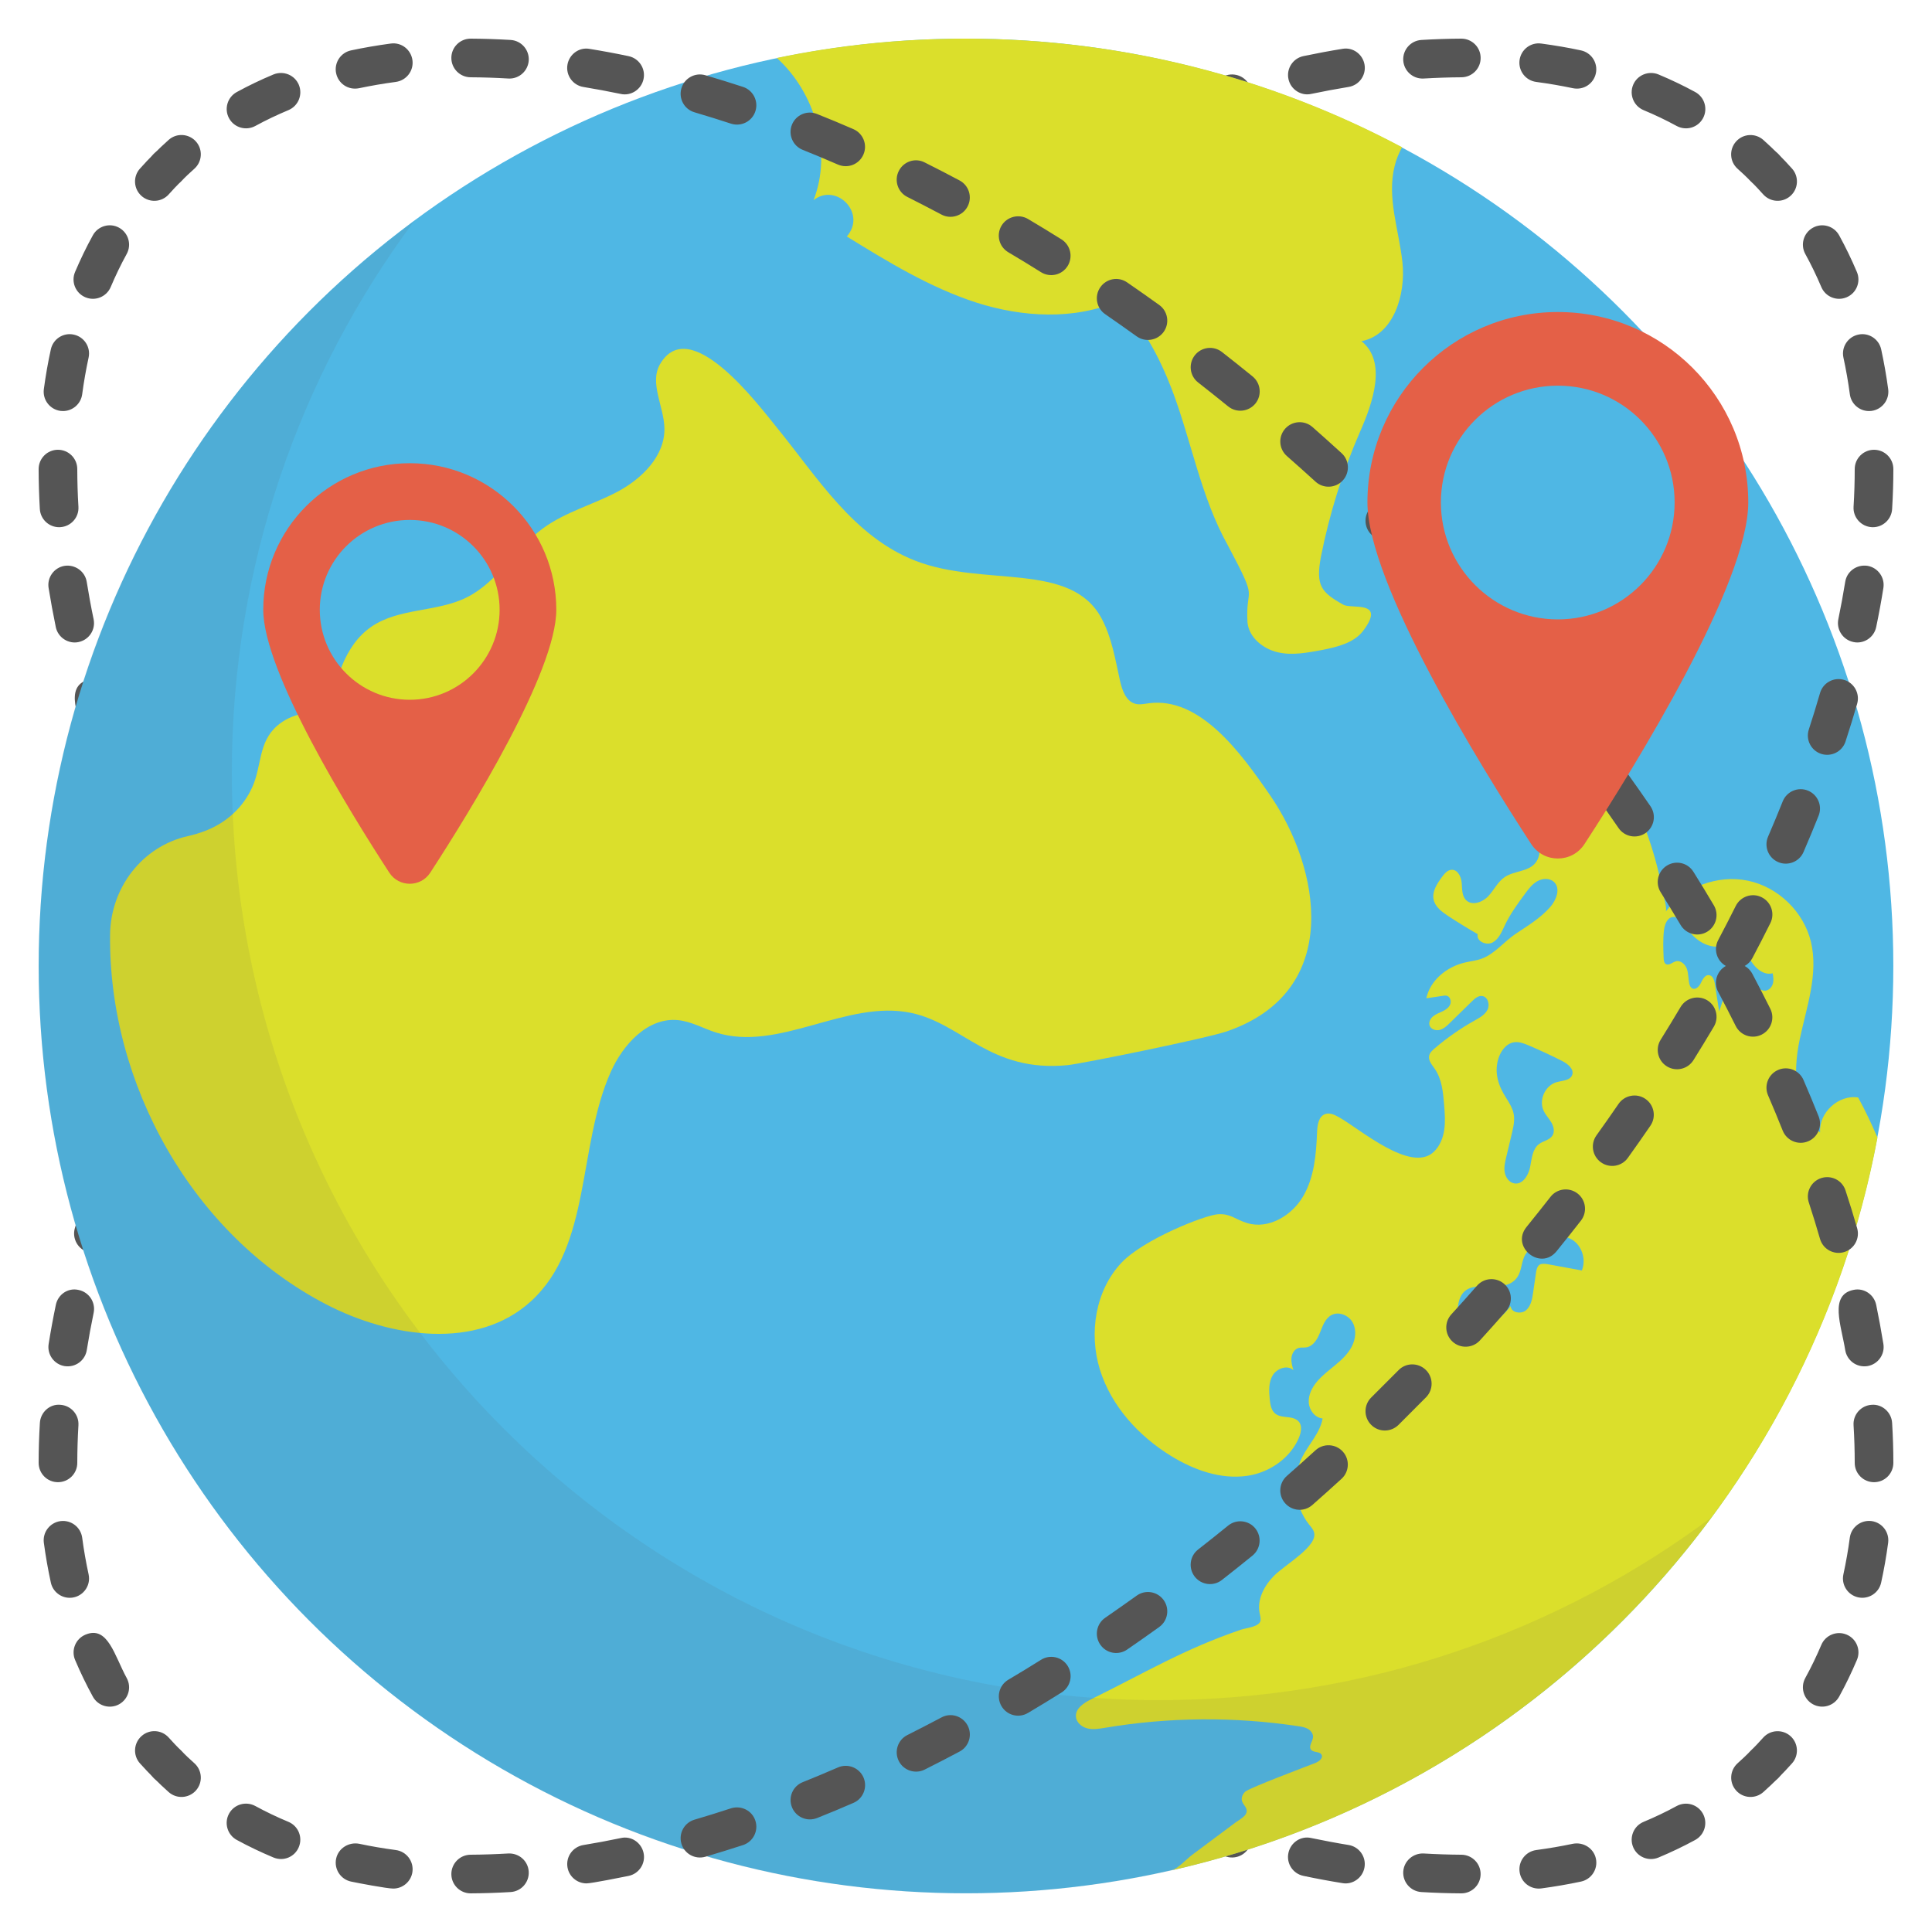 <svg xmlns="http://www.w3.org/2000/svg" id="Layer_1" height="512" viewBox="0 0 50 50" width="512"><g><g><g><g><path d="m4.336 46.163c-.128 0-.256-.049-.353-.146-.123-.124-.244-.25-.36-.38-.185-.206-.167-.521.038-.706.206-.186.521-.169.706.038.104.116.212.23.323.341.195.195.195.512 0 .707-.098.097-.226.146-.354.146z" fill="#555"></path></g><g><path d="m2.403 43.909c-.168-.306-.321-.623-.459-.948-.108-.254.011-.548.265-.655.582-.248.753.543 1.07 1.121.133.242.045.546-.197.68-.241.131-.546.045-.679-.198zm-.599-2.558c-.23 0-.437-.159-.488-.393-.073-.335-.134-.679-.181-1.029-.037-.274.156-.525.43-.563.274-.035.525.156.562.43.043.323.099.64.166.949.068.311-.17.606-.489.606zm-.304-2.992h-.001c-.276 0-.499-.224-.499-.501 0-.339.011-.684.032-1.032.016-.275.253-.495.528-.47.276.017.486.253.47.528-.02.33-.029.655-.03.976 0 .276-.224.499-.5.499zm.173-3.004c-.272-.044-.458-.301-.414-.573.053-.333.115-.67.186-1.011.055-.271.317-.452.59-.387.27.056.444.32.389.591-.068.325-.127.646-.178.965-.042.262-.286.457-.573.415zm.606-2.95c-.265-.076-.418-.354-.342-.619.093-.324.194-.649.301-.977.085-.263.367-.406.63-.32s.406.368.32.631c-.103.316-.2.631-.29.943-.078.27-.36.418-.619.342zm.934-2.865c-.256-.103-.381-.394-.279-.649.125-.312.255-.626.391-.94.109-.255.404-.372.657-.261.254.109.37.404.261.657-.132.307-.259.611-.38.915-.102.255-.394.381-.65.278zm1.196-2.764c-.247-.123-.348-.423-.224-.67.29-.584.568-1.419 1.141-1.112.244.129.337.432.208.676-.156.295-.308.589-.454.882-.125.25-.428.347-.671.224zm1.412-2.661c-.237-.142-.316-.448-.175-.686.171-.289.348-.579.528-.867.145-.235.455-.307.689-.159.234.146.305.455.159.688-.176.282-.348.564-.516.848-.14.236-.445.317-.685.176zm1.595-2.555c-.227-.156-.285-.468-.129-.695.19-.277.385-.555.583-.831.161-.225.473-.276.698-.114.225.161.276.474.115.698-.194.271-.385.542-.571.813-.157.227-.469.285-.696.129zm1.756-2.449c-.218-.17-.256-.484-.087-.702.207-.265.417-.529.631-.793.174-.214.489-.249.703-.074.215.174.248.488.074.703-.21.26-.417.519-.62.779-.171.22-.486.255-.701.087zm1.899-2.34c-.208-.182-.229-.498-.046-.705.222-.254.448-.507.677-.758.187-.203.503-.218.706-.031.204.187.218.503.031.707-.225.245-.445.492-.663.74-.181.209-.496.23-.705.047zm2.029-2.225c-.197-.193-.2-.511-.007-.707l.716-.718c.197-.194.514-.191.707.006.194.197.191.514-.006.707l-.704.704c-.191.198-.508.201-.706.008zm2.148-2.113c-.186-.204-.171-.521.033-.706.251-.229.502-.455.755-.677.207-.181.524-.161.706.046s.162.523-.045.706c-.248.218-.495.439-.741.663-.204.186-.521.172-.708-.032zm2.264-1.989c-.174-.215-.141-.529.073-.704.264-.214.528-.425.793-.632.217-.17.532-.13.702.087.17.218.131.532-.087.702-.26.203-.519.41-.778.62-.213.174-.528.142-.703-.073zm2.374-1.854c-.161-.225-.11-.537.115-.698.276-.198.552-.392.829-.583.227-.159.538-.101.696.127.157.227.1.539-.128.695-.272.188-.543.379-.814.573-.224.161-.537.11-.698-.114zm2.484-1.704c-.146-.234-.076-.543.159-.69.289-.181.579-.358.868-.529.24-.139.544-.061.685.177.14.237.062.544-.176.685-.283.167-.565.339-.847.516-.233.145-.543.075-.689-.159zm2.589-1.54c-.13-.244-.037-.547.207-.676.301-.16.602-.315.902-.466.25-.126.548-.024.671.222.124.247.024.548-.222.671-.294.148-.588.3-.883.456-.238.128-.544.039-.675-.207zm2.696-1.346c-.11-.253.006-.548.259-.658.314-.137.628-.268.941-.392.256-.103.547.023.65.278.102.257-.023.548-.279.65-.304.122-.608.249-.913.382-.264.111-.551-.013-.658-.26zm15.739-.739c-.277-.151-.563-.288-.859-.411-.255-.107-.375-.4-.269-.655.107-.255.4-.372.654-.269.328.137.646.289.953.456.243.133.332.437.2.679s-.434.331-.679.2zm-12.943-.381c-.086-.262.057-.544.319-.631.327-.106.651-.207.974-.302.27-.077.544.074.621.338.078.265-.073.543-.338.621-.313.093-.628.189-.945.294-.264.085-.545-.057-.631-.32zm2.894-.836c-.057-.27.117-.535.387-.592.339-.071.676-.134 1.01-.188.273-.05.529.142.573.413.044.272-.141.529-.414.573-.318.052-.64.112-.965.18-.257.06-.534-.109-.591-.386zm7.363.239c-.31-.065-.628-.12-.952-.163-.274-.037-.466-.288-.43-.563.037-.273.286-.468.562-.43.35.047.692.105 1.027.177.271.058.443.323.386.593-.055.26-.307.443-.593.386zm-3.893-.25c-.262 0-.482-.204-.499-.47-.016-.275.194-.512.47-.529.348-.021.692-.032 1.03-.034h.003c.275 0 .499.222.5.497.002.276-.22.501-.497.503-.321.002-.646.013-.976.032-.01.001-.02.001-.031.001z" fill="#555"></path></g><g><path d="m45.664 4.836c-.129 0-.256-.049-.355-.147-.111-.111-.225-.218-.341-.322-.206-.184-.223-.5-.038-.706s.501-.222.706-.038c.13.116.257.236.382.361.195.195.194.512-.001.707-.098.096-.225.145-.353.145z" fill="#555"></path></g></g><g><g><path d="m3.662 5.071c-.206-.184-.225-.5-.041-.706.117-.132.237-.259.361-.383.195-.195.512-.195.707 0s.195.512 0 .707c-.11.11-.217.224-.321.34-.182.206-.498.226-.706.042z" fill="#555"></path></g><g><path d="m37.819 49c-.001 0-.002 0-.003 0-.338-.002-.682-.013-1.031-.034-.275-.017-.485-.254-.469-.529.017-.276.259-.482.529-.469.33.019.655.03.976.032.276.002.499.227.497.503-.001.275-.224.497-.499.497zm1.508-.558c-.037-.274.156-.525.43-.563.324-.043.642-.098.952-.163.27-.05.536.116.593.386.057.269-.115.535-.386.593-.334.071-.677.13-1.027.177-.275.036-.526-.156-.562-.43zm-4.586.293c-.334-.054-.67-.116-1.01-.188-.271-.057-.444-.321-.387-.592.056-.269.32-.451.591-.387.325.067.646.128.965.18.273.044.458.301.414.573-.045.281-.313.462-.573.414zm7.525-.931c-.106-.255.014-.548.269-.654.295-.123.582-.26.859-.411.242-.13.545-.043.678.2.132.242.043.546-.2.679-.307.167-.625.319-.953.456-.266.107-.55-.023-.653-.27zm-10.522.248c-.322-.095-.647-.195-.974-.302-.262-.087-.405-.369-.319-.631.086-.263.368-.404.631-.32.317.104.632.201.945.294.265.078.416.356.338.621-.076.26-.349.416-.621.338zm-2.89-1.002c-.313-.124-.627-.255-.941-.392-.253-.11-.37-.405-.259-.658.11-.253.402-.368.658-.26.306.133.61.26.914.382.256.102.381.393.279.649-.102.254-.391.383-.651.279zm-2.786-1.254c-.301-.15-.601-.306-.902-.466-.244-.129-.337-.432-.207-.676.129-.243.432-.339.676-.207.294.156.589.308.883.456.247.123.346.424.222.671-.127.252-.433.344-.672.222zm-2.672-1.463c-.29-.171-.579-.349-.868-.529-.234-.146-.305-.455-.159-.689.146-.233.454-.306.689-.158.282.177.564.349.847.516.238.141.316.447.176.685-.137.232-.442.317-.685.175zm-2.566-1.643c-.277-.19-.553-.385-.829-.583-.225-.161-.276-.474-.115-.698.161-.225.473-.276.698-.114.271.194.542.385.814.573.227.156.284.468.128.695-.158.228-.47.285-.696.127zm-2.452-1.799c-.265-.207-.529-.418-.793-.632-.214-.175-.247-.489-.073-.704.174-.213.488-.247.703-.073.259.21.518.417.778.62.218.17.256.484.087.702-.172.219-.487.254-.702.087zm-2.342-1.942c-.252-.222-.504-.448-.755-.677-.204-.186-.219-.502-.033-.706.187-.205.503-.22.707-.032.246.225.494.445.741.663.208.183.227.499.045.706-.182.208-.498.228-.705.046zm-2.226-2.071-.716-.718c-.193-.196-.19-.514.007-.707.196-.192.514-.192.707.008l.704.704c.197.193.2.51.006.707s-.51.2-.708.006zm-2.108-2.188c-.229-.251-.456-.504-.677-.758-.182-.207-.161-.523.046-.705.208-.183.523-.162.706.047.217.248.438.495.663.74.187.204.173.521-.031.707-.201.185-.519.175-.707-.031zm-1.986-2.307c-.214-.264-.424-.528-.631-.793-.17-.218-.131-.532.087-.702.217-.17.531-.131.702.087.203.261.41.52.62.779.174.215.141.529-.074.703-.212.173-.528.142-.704-.074zm-1.846-2.417c-.198-.276-.393-.554-.583-.831-.156-.227-.099-.539.129-.695s.54-.098.695.129c.186.272.377.543.571.814.161.225.11.537-.115.698-.223.16-.536.109-.697-.115zm-1.696-2.529c-.181-.288-.357-.578-.528-.867-.141-.237-.062-.544.175-.686.24-.139.545-.061.685.176.168.283.34.565.516.848.147.233.075.542-.159.688-.233.146-.543.075-.689-.159zm-1.524-2.639c-.16-.303-.315-.604-.465-.905-.124-.247-.023-.547.224-.67.248-.125.548-.022.671.225.146.293.297.587.454.882.129.244.036.547-.208.676-.242.128-.546.037-.676-.208zm-1.325-2.749c-.136-.315-.266-.629-.391-.941-.103-.256.022-.547.279-.649.253-.104.547.023.65.278.121.304.248.608.38.915.109.253-.007.548-.261.657-.243.108-.544.001-.657-.26zm-1.087-2.86c-.204-.623-.584-1.416.041-1.596.27-.078.543.077.619.342.09.313.187.628.29.943.086.263-.057.545-.32.631-.265.086-.545-.059-.63-.32zm-.794-2.961c-.07-.341-.132-.678-.186-1.011-.044-.272.142-.529.414-.573.271-.04.529.142.573.415.051.319.11.641.178.966.056.271-.118.535-.389.591-.253.057-.532-.108-.59-.388zm.086-2.584c-.263 0-.483-.205-.499-.471-.02-.349-.03-.694-.031-1.032 0-.276.223-.501.499-.501h.001c.276 0 .5.224.5.499.001.321.01.646.03.976.017.275-.194.512-.47.528-.01.001-.02.001-.03.001zm.101-3.006c-.022 0-.044-.001-.066-.004-.274-.037-.466-.288-.43-.563.047-.351.107-.694.181-1.029.058-.271.326-.442.595-.382.27.059.441.325.382.595-.067.31-.123.626-.166.949-.034.251-.249.434-.496.434zm.578-2.945c-.255-.107-.374-.401-.266-.655.139-.325.291-.643.46-.948.132-.241.436-.331.679-.197.242.134.33.438.197.68-.152.276-.29.563-.414.856-.109.255-.404.372-.656.264z" fill="#555"></path></g><g><path d="m44.931 46.339c-.185-.206-.167-.521.038-.706.116-.104.23-.211.341-.322.195-.196.512-.195.708-.002.195.195.196.512.001.707-.125.125-.252.245-.382.361-.206.185-.523.167-.706-.038z" fill="#555"></path></g></g><g><circle cx="25" cy="24.999" fill="#4fb7e4" r="23.999"></circle><g><path d="m48.589 29.442c-.15-.354-.317-.7-.5-1.039-.506-.081-1.022.393-.984.904-.679-.531-.708-1.547-.532-2.391.176-.843.494-1.704.294-2.542-.187-.778-.849-1.42-1.633-1.582-.783-.163-1.646.162-2.127.801.05-.066-.067-.453-.082-.539-.036-.197-.078-.392-.127-.586-.095-.379-.214-.753-.356-1.117-.142-.365-.306-.72-.493-1.064-.079-.146-.182-.283-.225-.444-.053-.199-.046-.409-.088-.611-.048-.23-.194-.471-.426-.504-.382-.055-.659.472-1.042.429-.178-.02-.323-.169-.38-.339-.058-.17-.042-.356-.003-.531.06-.271.172-.53.208-.805s-.021-.586-.239-.758c-.167-.131-.392-.155-.586-.243-.316-.144-.546-.459-.883-.543-.398-.099-.824.186-.969.57s-.051.825.154 1.18c.206.355.513.638.819.91.307.272.622.543.853.881.433.636.522 1.438.598 2.204.023.23.037.49-.116.664-.19.216-.54.19-.779.35-.182.121-.278.334-.426.494s-.422.259-.577.104c-.111-.111-.1-.289-.113-.445s-.099-.343-.256-.34c-.11.002-.191.1-.256.188-.126.172-.259.374-.215.583.04.189.213.317.375.424.251.165.507.322.767.472-.046.18.222.302.385.214.163-.089.237-.279.317-.447.138-.29.329-.552.52-.811.091-.124.186-.252.321-.328.134-.076.319-.085.431.021.177.168.06.469-.101.651-.251.284-.578.481-.89.689-.292.195-.537.512-.866.639-.144.056-.301.07-.452.106-.466.109-.896.458-.996.925.147-.022.295-.044.442-.066.025-.004.051-.007.076-.003.092.015.135.134.103.221-.033.087-.116.144-.199.184s-.174.071-.245.13c-.074.058-.123.158-.09.244.038.098.166.135.267.106s.181-.105.256-.179c.19-.186.381-.373.571-.559.073-.072.161-.149.263-.137.148.017.207.221.14.354s-.207.209-.337.282c-.367.205-.714.447-1.033.721-.061.052-.125.111-.141.19-.025.124.074.234.146.338.185.267.216.608.242.931.017.215.034.433.003.646-.031.214-.116.426-.274.574-.591.551-1.902-.59-2.445-.896-.111-.063-.241-.128-.362-.085-.17.06-.203.281-.21.461-.022.576-.071 1.175-.363 1.672s-.896.857-1.447.688c-.317-.097-.426-.247-.75-.229-.34.02-1.924.645-2.501 1.254-.678.718-.851 1.827-.559 2.769.294.944 1.004 1.72 1.845 2.236.588.36 1.278.609 1.961.512.411-.058.808-.265 1.084-.577.227-.256.572-.861.014-.936-.128-.017-.268-.017-.368-.099-.104-.086-.127-.233-.141-.367-.021-.211-.033-.437.075-.62.108-.182.381-.28.537-.137-.031-.105-.062-.214-.049-.324.012-.109.078-.22.184-.25.063-.018.132-.005.197-.015.182-.027.291-.214.358-.385s.133-.364.295-.451c.189-.102.445.004.549.192s.077.428-.021.619-.259.342-.425.48c-.165.138-.34.267-.478.432-.128.152-.225.343-.212.541.012.198.161.395.359.412-.067.377-.362.667-.534 1.01-.274.549-.2 1.254.182 1.733.051.064.109.127.13.206.099.359-.75.832-1.036 1.122-.251.254-.441.608-.374.959.012.063.032.125.026.188-.015.175-.365.2-.504.247-1.464.495-2.523 1.134-3.875 1.799-.193.095-.416.24-.4.454.012.152.152.269.301.304s.303.008.454-.017c1.652-.278 3.349-.291 5.006-.04.085.013.173.027.247.071s.134.124.128.21c-.008.115-.123.236-.051.326.064.081.222.038.271.129.049.09-.067.178-.163.216-.132.052-1.704.643-1.809.739-.067.061-.111.155-.087.242.017.062.065.111.097.167.105.189-.135.296-.257.386-.189.141-.377.281-.566.422s-.377.281-.566.422c-.138.103-.374.365-.539.402 9.278-2.094 16.518-9.563 18.278-18.965zm-4.566-4.011c-.042.091-.134.194-.225.15-.048-.023-.07-.08-.081-.131-.026-.124-.018-.256-.061-.376-.042-.119-.162-.229-.285-.195-.09.024-.179.119-.258.07-.048-.029-.055-.095-.058-.15-.01-.243-.02-.486.009-.729.019-.146.082-.323.23-.338.135-.015.232.119.311.231.265.382.614.626 1.068.509.198-.05.344.02.48.179.103.123.179.268.291.383s.278.2.432.154c.018.09.031.184.005.271-.026.088-.097.168-.187.179-.141.018-.248-.123-.311-.251s-.139-.276-.279-.3c-.097-.015-.194.041-.256.118s-.093.172-.124.265c-.077.236-.155.472-.232.708l-.111-.711c-.015-.098-.054-.221-.154-.231-.098-.01-.161.103-.204.195zm-4.829 5.196c-.133-.02-.227-.15-.251-.283-.025-.131.007-.268.038-.398.052-.217.103-.436.156-.654.1-.418.045-.559-.162-.885-.198-.31-.31-.644-.197-1.011.061-.198.204-.393.409-.423.128-.018.256.032.375.082.294.125.582.259.867.403.147.075.318.214.257.367-.057.14-.248.139-.394.179-.301.081-.477.464-.341.746.052.108.138.195.198.299.06.103.092.238.029.339-.074.118-.235.136-.347.219-.174.13-.189.38-.231.593-.041.214-.191.461-.406.427zm-1.471 3.262c.075-1.062 1.14-.263 1.541-.831.106-.15.107-.348.176-.517.177-.432.913-.729 1.3-.42.22.174.305.5.198.759-.294-.054-.587-.108-.881-.162-.214-.039-.275.02-.305.217-.025.173-.049.345-.075.517-.023.167-.056.35-.185.459-.13.108-.385.06-.397-.108-.3.399-.77.666-1.268.716-.06-.205-.12-.417-.104-.63z" fill="#dbdf2b"></path></g><g><g><path d="m4.86 21.639c-1.179.264-1.997 1.337-2.011 2.545-.045 3.872 2.133 7.778 5.594 9.574 1.672.867 3.911 1.188 5.3-.083 1.569-1.436 1.198-3.991 2.063-5.933.32-.716.962-1.419 1.742-1.341.339.033.645.211.969.316 1.638.529 3.387-.861 5.07-.502 1.329.283 2.044 1.547 4.041 1.351.357-.035 3.591-.691 4.128-.876 3.018-1.045 2.405-4.227 1.121-6.098-.759-1.103-1.816-2.569-3.151-2.391-.112.015-.226.042-.336.015-.245-.059-.347-.346-.403-.592-.123-.554-.213-1.128-.483-1.628-.799-1.474-3.036-.796-4.806-1.481-1.612-.622-2.556-2.179-3.599-3.457-.484-.593-2.245-2.951-3.015-1.637-.287.49.1 1.094.111 1.662.015.717-.581 1.306-1.215 1.643s-1.35.523-1.928.948c-.719.528-1.176 1.391-1.976 1.788-.773.384-1.749.268-2.461.755-.722.494-.946 1.441-1.114 2.299-.449-.148-.972-.043-1.328.267-.489.425-.398 1.033-.638 1.575s-.682.94-1.237 1.15c-.144.055-.29.098-.438.131z" fill="#dbdf2b"></path></g></g><g><path d="m35.235 8.83c.66.53.3 1.58-.04 2.35-.45 1.03-.79 2.12-1.01 3.23-.14.75.01.92.58 1.24.21.12 1.12-.13.51.68-.24.31-.66.41-1.05.49-.39.07-.78.15-1.16.06s-.74-.38-.78-.77c-.059-1 .318-.443-.51-2-.7-1.25-.94-2.7-1.45-4.04-.32-.83-.75-1.64-1.38-2.28-1.15.5-2.49.42-3.68.04-1.2-.39-2.28-1.05-3.35-1.71.526-.601-.275-1.403-.86-.94.49-1.26.04-2.78-.95-3.68 1.58-.33 3.21-.5 4.89-.5 4.08 0 7.93 1.02 11.29 2.81-.08.15-.15.31-.19.48-.21.82.11 1.66.2 2.5s-.23 1.88-1.06 2.04z" fill="#dbdf2b"></path></g><g opacity=".1"><path d="m44.28 39.279c-4.36 5.9-11.38 9.72-19.28 9.72-13.25 0-24-10.75-24-24 0-7.91 3.82-14.92 9.72-19.28-2.97 3.99-4.72 8.93-4.72 14.28 0 13.25 10.75 24 24 24 5.35 0 10.29-1.75 14.28-4.72z" fill="#555"></path></g></g><g><g><path d="m45.63 5.029c-.103-.117-.21-.229-.32-.34-.195-.195-.195-.512 0-.707s.512-.195.707 0c.125.124.245.252.362.383.183.207.164.523-.043.706-.205.183-.521.165-.706-.042z" fill="#555"></path></g><g><path d="m12.181 49c-.275 0-.499-.222-.5-.497-.001-.276.221-.501.497-.503.321-.002.646-.013.976-.032.276-.013.513.192.529.469.017.275-.193.513-.469.529-.349.021-.692.032-1.031.034 0 0-.001 0-.002 0zm-2.003-.124c-.163 0-.92-.144-1.093-.181-.271-.058-.443-.323-.386-.593s.327-.435.593-.386c.31.066.628.12.952.163.274.037.466.288.43.563-.034.251-.249.434-.496.434zm5.001-.134c-.241 0-.454-.175-.493-.42-.044-.273.141-.529.414-.573.318-.052.64-.112.965-.18.269-.064.535.117.591.387.057.271-.117.535-.387.592-.126.026-.962.194-1.09.194zm-8.099-.669c-.328-.137-.646-.289-.953-.456-.243-.133-.332-.437-.2-.679.132-.243.435-.33.678-.2.277.151.563.288.859.411.255.106.376.399.269.654-.102.248-.386.378-.653.27zm10.555-.359c-.078-.265.073-.543.338-.621.313-.093.628-.189.945-.294.267-.083.546.059.631.32.086.262-.057.544-.319.631-.327.106-.651.207-.974.302-.272.078-.545-.078-.621-.338zm2.861-.943c-.103-.257.022-.548.279-.649.304-.122.608-.249.914-.382.254-.108.548.007.658.26s-.006.548-.259.658c-.314.137-.628.268-.941.392-.261.104-.55-.025-.651-.279zm2.764-1.197c-.124-.247-.024-.548.222-.671.294-.148.588-.3.883-.456.243-.132.545-.037.676.207.13.244.037.547-.207.676-.301.16-.602.315-.902.466-.239.122-.545.03-.672-.222zm2.659-1.418c-.14-.237-.062-.544.176-.685.283-.167.565-.339.847-.516.234-.147.543-.075.689.158.146.234.076.543-.159.689-.289.181-.579.358-.868.529-.243.144-.548.059-.685-.175zm2.556-1.593c-.157-.228-.1-.539.127-.695.272-.188.544-.379.815-.573.224-.162.536-.11.698.114.161.225.11.537-.115.698-.276.198-.552.393-.829.583-.226.157-.539.102-.696-.127zm2.445-1.759c-.17-.218-.131-.532.086-.702.26-.203.52-.41.778-.62.215-.174.53-.14.703.073.174.215.141.529-.073.704-.264.214-.528.425-.793.632-.214.167-.529.132-.701-.087zm2.338-1.901c-.182-.207-.162-.523.045-.706.248-.218.495-.439.741-.663.204-.187.521-.172.707.032s.171.521-.033.706c-.251.229-.502.455-.755.677-.206.182-.522.162-.705-.046zm2.225-2.031c-.194-.197-.191-.514.006-.707l.704-.704c.193-.2.51-.2.707-.008.197.193.2.511.007.707l-.716.718c-.199.194-.515.191-.708-.006zm2.109-2.15c-.204-.187-.218-.503-.031-.707.225-.245.445-.492.663-.74.181-.209.497-.229.706-.047.208.182.229.498.046.705-.222.254-.448.507-.677.758-.189.205-.507.215-.707.031zm1.914-2.968c.21-.26.417-.519.62-.779.169-.218.483-.257.702-.087.218.17.256.484.086.702-.207.265-.417.529-.631.793-.416.513-1.194-.113-.777-.629zm1.926-1.674c-.225-.161-.276-.474-.115-.698.194-.271.385-.542.571-.814.157-.227.469-.285.695-.129.228.156.285.468.129.695-.19.277-.385.555-.583.831-.16.225-.473.276-.697.115zm1.705-2.484c-.234-.146-.305-.455-.159-.688.176-.282.348-.565.516-.848.141-.236.448-.315.685-.176.237.142.316.448.175.686-.171.289-.348.579-.528.867-.146.234-.456.305-.689.159zm1.771-2.533c-.079 0-.159-.018-.233-.059-.244-.129-.337-.432-.208-.676.156-.295.308-.589.454-.882.124-.247.424-.35.671-.225.247.123.348.423.224.67-.149.301-.305.602-.465.905-.091.171-.264.267-.443.267zm1.11-2.753c-.254-.109-.37-.404-.261-.657.132-.307.259-.611.38-.915.103-.256.396-.382.65-.278.256.103.381.394.279.649-.125.312-.255.626-.391.941-.112.26-.414.367-.657.26zm1.114-2.8c-.263-.086-.406-.368-.32-.631.103-.315.2-.631.29-.943.076-.264.351-.419.619-.342.265.076.418.354.342.619-.093.324-.194.649-.301.977-.085.26-.365.405-.63.32zm.833-2.895c-.27-.056-.444-.32-.389-.591.067-.325.126-.646.178-.966.043-.273.298-.455.573-.415.272.044.458.301.415.573-.053.333-.115.67-.186 1.011-.058.28-.335.447-.591.388zm.505-2.971c-.01 0-.02 0-.03-.001-.276-.017-.486-.253-.47-.528.02-.33.03-.655.03-.976 0-.275.224-.499.5-.499h.001c.276 0 .5.225.499.501 0 .339-.011.684-.032 1.032-.015.265-.236.471-.498.471zm-.101-3.006c-.247 0-.461-.183-.495-.434-.043-.323-.099-.64-.166-.949-.059-.269.112-.536.382-.595.267-.061.536.111.595.382.073.335.134.679.181 1.029.037.274-.156.525-.43.563-.023.003-.045.004-.067.004zm-1.233-3.209c-.125-.294-.263-.58-.415-.856-.133-.242-.045-.546.197-.68s.547-.044.679.197c.168.306.321.623.459.948.108.254-.011.548-.265.655-.252.108-.547-.009-.655-.264z" fill="#555"></path></g><g><path d="m4.364 46.378c-.131-.117-.258-.237-.383-.362-.195-.195-.194-.512.002-.707.196-.194.512-.195.707.002.11.111.224.218.34.321.206.185.224.5.04.706-.186.207-.501.223-.706.04z" fill="#555"></path></g></g><g><g><path d="m45.664 46.163c-.128 0-.256-.049-.354-.146-.195-.195-.195-.512 0-.707.11-.11.218-.224.321-.34.184-.206.501-.223.706-.04.206.184.224.5.04.706-.116.13-.236.257-.36.381-.097.097-.225.146-.353.146z" fill="#555"></path></g><g><path d="m46.918 44.106c-.242-.134-.33-.438-.197-.68.152-.276.29-.563.415-.857.108-.254.402-.373.656-.265.254.107.373.401.265.655-.138.325-.291.642-.459.948-.134.245-.439.331-.68.199zm1.171-2.767c-.27-.059-.441-.325-.382-.595.067-.31.123-.626.166-.949.037-.273.289-.465.562-.43.274.037.466.288.43.563-.047.351-.107.694-.181 1.029-.058.269-.324.441-.595.382zm.411-2.98c-.276 0-.5-.224-.5-.499 0-.321-.01-.646-.03-.976-.017-.275.194-.512.47-.528.27-.022.512.194.528.47.021.349.032.694.032 1.032 0 .277-.223.501-.5.501zm-.746-3.419c-.103-.644-.417-1.427.211-1.557.27-.061.535.117.591.388.07.341.132.678.186 1.011.044.272-.142.529-.415.573-.287.042-.53-.153-.573-.415zm-.652-2.877c-.09-.313-.187-.628-.29-.943-.086-.263.057-.545.32-.631.266-.085.545.058.63.32.107.327.208.652.301.977.077.266-.077.543-.342.619-.259.076-.541-.072-.619-.342zm-.965-2.801c-.121-.304-.248-.608-.38-.915-.109-.253.007-.548.261-.657.251-.11.548.007.657.261.136.314.266.629.391.94.103.256-.022.547-.279.649-.256.103-.548-.023-.65-.278zm-1.217-2.71c-.146-.293-.297-.587-.454-.882-.129-.244-.036-.547.208-.676.245-.131.546-.036.676.207.16.303.315.604.465.905.124.247.023.547-.224.67-.243.123-.546.026-.671-.224zm-1.426-2.613c-.167-.283-.34-.565-.516-.848-.146-.233-.075-.542.159-.688.235-.148.543-.076.689.159.181.288.357.578.528.867.141.237.062.544-.175.686-.24.141-.545.06-.685-.176zm-1.605-2.508c-.187-.271-.377-.543-.571-.813-.161-.225-.11-.537.115-.698.224-.162.536-.11.698.114.198.276.393.554.583.831.156.228.099.539-.129.695s-.54.098-.696-.129zm-1.763-2.407c-.203-.261-.41-.52-.62-.779-.174-.215-.141-.529.074-.703.215-.175.529-.14.703.074.214.264.424.528.631.793.17.218.131.532-.086.702-.215.168-.53.133-.702-.087zm-1.902-2.299c-.217-.248-.438-.495-.663-.74-.187-.204-.173-.52.031-.707.203-.186.52-.172.706.031.23.251.456.504.677.758.182.207.161.524-.046.705-.209.182-.524.161-.705-.047zm-2.031-2.187-.704-.704c-.197-.193-.2-.51-.006-.707.192-.197.509-.2.707-.006l.716.718c.193.196.19.514-.007.707s-.514.19-.706-.008zm-2.148-2.073c-.246-.225-.494-.445-.741-.663-.208-.183-.228-.499-.045-.706.182-.207.499-.227.706-.046.252.222.504.448.755.677.204.185.219.502.033.706-.188.204-.505.218-.708.032zm-2.26-1.947c-.259-.21-.518-.417-.778-.62-.218-.17-.256-.484-.086-.702.17-.217.483-.257.702-.087.265.207.529.418.793.632.214.175.248.489.073.704-.176.214-.491.246-.704.073zm-2.369-1.814c-.271-.194-.542-.385-.814-.573-.227-.156-.284-.468-.127-.695.157-.228.467-.286.696-.127.277.191.553.385.829.583.225.161.276.474.115.698-.162.224-.475.275-.699.114zm-2.475-1.66c-.282-.177-.564-.349-.847-.516-.238-.141-.316-.447-.176-.685.141-.237.448-.315.685-.177.29.171.579.349.868.529.234.147.305.455.159.69s-.456.305-.689.159zm-2.576-1.491c-.294-.156-.589-.308-.883-.456-.247-.123-.346-.424-.222-.671s.423-.35.671-.222c.301.15.601.306.902.466.244.129.337.432.207.676-.13.246-.436.335-.675.207zm-2.677-1.293c-.306-.133-.61-.26-.914-.382-.256-.102-.381-.393-.279-.65.103-.256.394-.382.65-.278.313.124.626.255.941.392.253.11.37.405.259.658-.107.247-.394.371-.657.26zm-15.76-1.199c-.132-.242-.043-.546.2-.679.307-.167.624-.32.952-.456.255-.103.547.014.654.269.106.255-.014.548-.269.655-.295.123-.582.26-.859.411-.241.13-.545.044-.678-.2zm12.99.139c-.317-.104-.632-.201-.945-.294-.265-.078-.416-.356-.338-.621.078-.264.354-.416.621-.338.322.095.647.195.974.302.262.087.405.369.319.631-.086.263-.367.405-.631.32zm-2.854-.769c-.325-.067-.647-.128-.965-.18-.273-.044-.458-.301-.414-.573.044-.271.301-.463.573-.413.334.054.67.116 1.01.188.27.057.444.321.387.592-.057.276-.333.445-.591.386zm-7.365-.534c-.057-.27.115-.535.386-.593.334-.071.677-.13 1.027-.177.277-.038.524.156.562.43.037.275-.156.525-.43.563-.324.043-.642.098-.952.163-.286.057-.538-.126-.593-.386zm4.486.136c-.01 0-.02 0-.031-.001-.33-.02-.655-.03-.976-.032-.276-.002-.498-.227-.497-.503.001-.275.225-.497.5-.497h.002c.339.002.683.013 1.032.034.275.017.485.254.469.529-.017.266-.237.47-.499.47z" fill="#555"></path></g><g><path d="m4.336 4.836c-.127 0-.255-.049-.353-.145-.195-.196-.196-.512-.002-.708.125-.125.252-.245.383-.362.205-.184.521-.166.706.04.184.206.166.521-.04.706-.116.103-.23.21-.34.321-.097.099-.226.148-.354.148z" fill="#555"></path></g></g></g><g fill="#e46047"><path d="m40.317 8.075c-2.722 0-4.928 2.205-4.928 4.928 0 2.082 2.882 6.756 4.238 8.84.325.5 1.055.5 1.38 0 1.356-2.084 4.238-6.758 4.238-8.84 0-2.723-2.206-4.928-4.928-4.928zm0 7.955c-1.67 0-3.027-1.357-3.027-3.027s1.357-3.022 3.027-3.022 3.022 1.352 3.022 3.022-1.353 3.027-3.022 3.027z"></path><path d="m10.605 11.988c-2.095 0-3.792 1.697-3.792 3.792 0 1.602 2.218 5.199 3.261 6.803.25.385.812.385 1.062 0 1.044-1.604 3.261-5.201 3.261-6.803 0-2.094-1.697-3.792-3.792-3.792zm0 6.122c-1.285 0-2.329-1.044-2.329-2.329s1.044-2.325 2.329-2.325 2.325 1.04 2.325 2.325-1.04 2.329-2.325 2.329z"></path></g></g></svg>